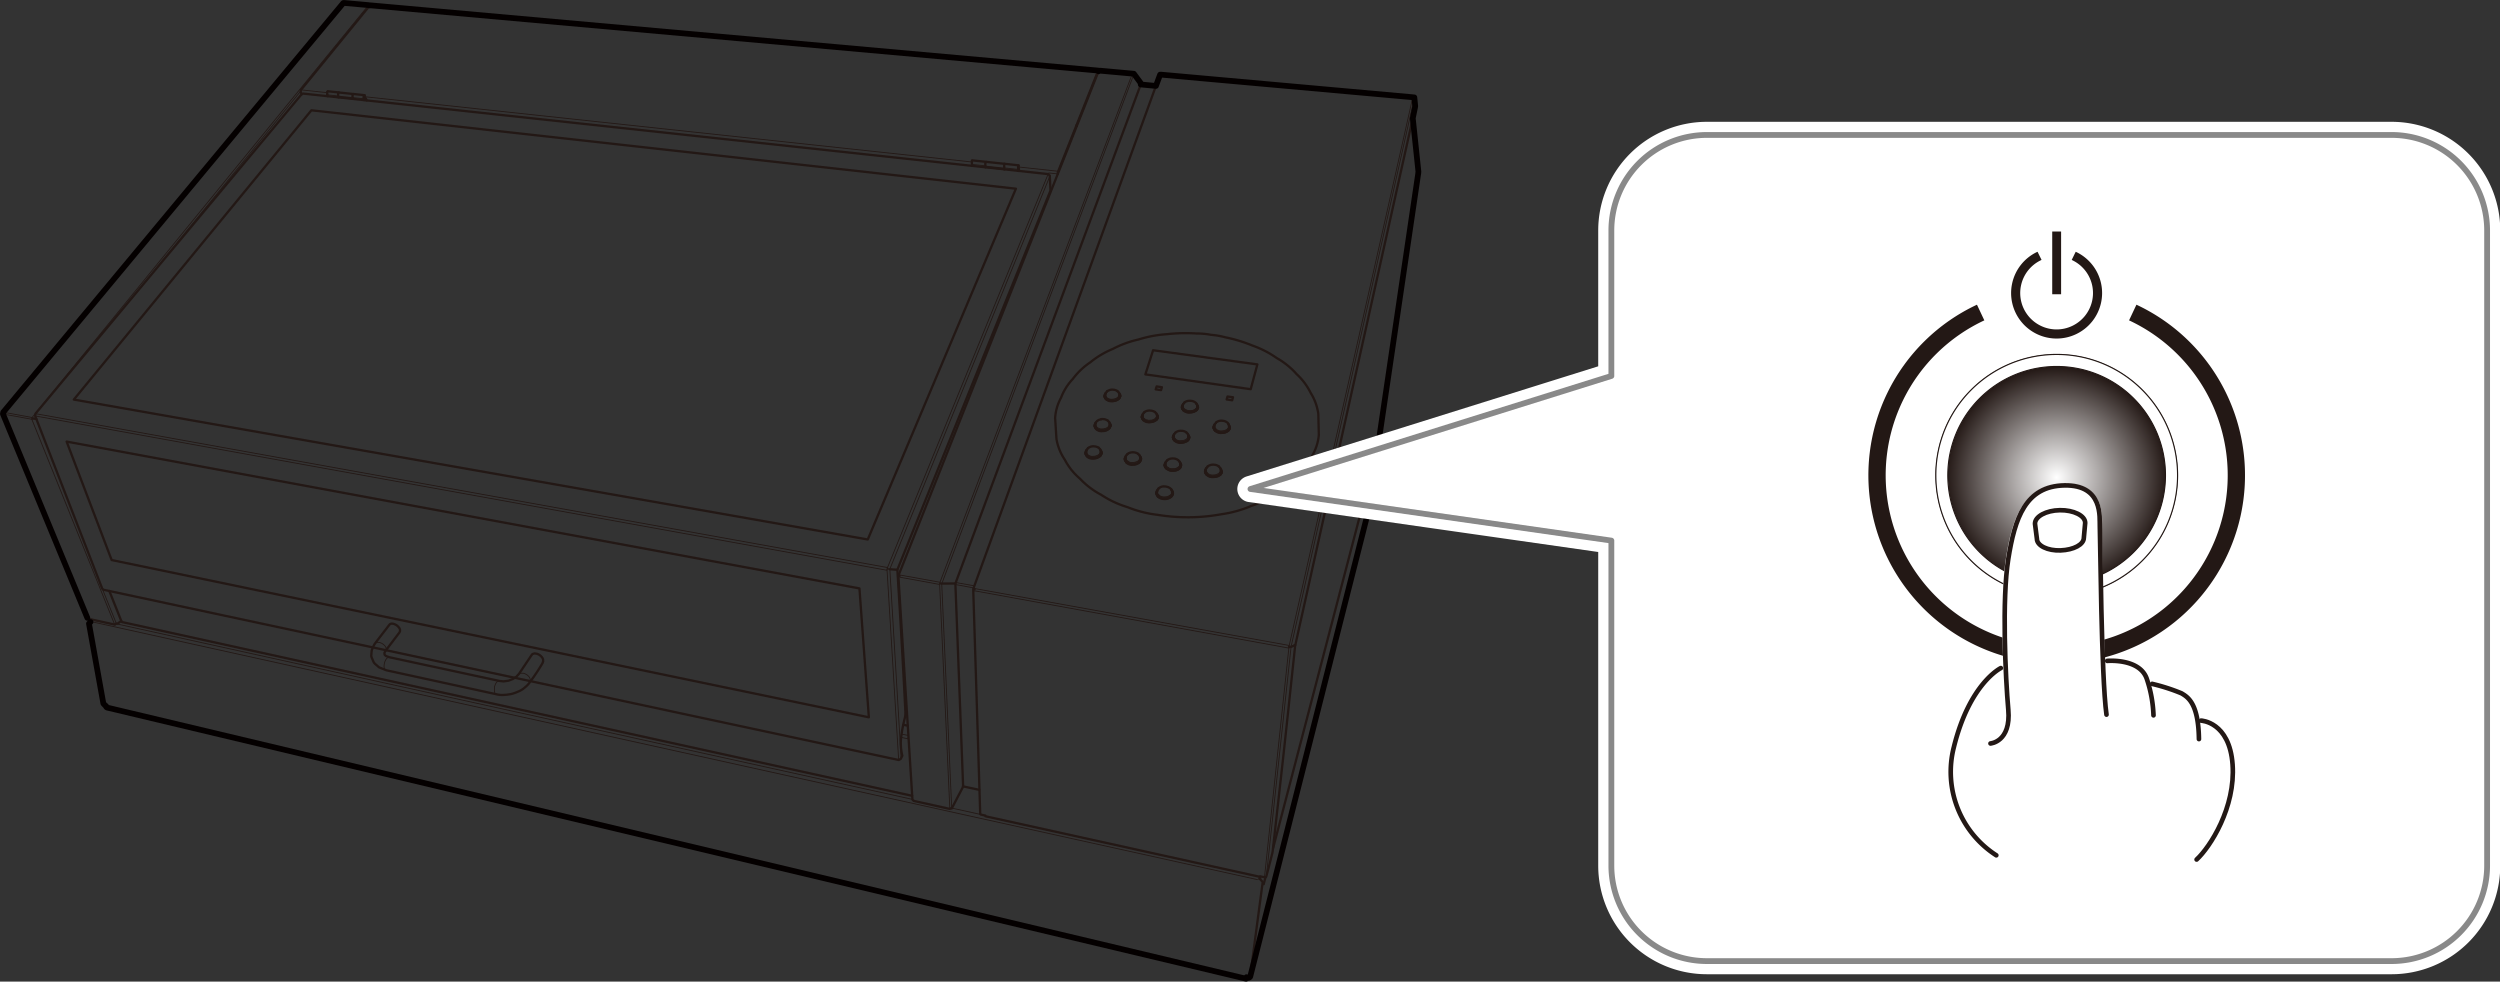 <svg id="レイヤー_1" data-name="レイヤー 1" xmlns="http://www.w3.org/2000/svg" xmlns:xlink="http://www.w3.org/1999/xlink" width="151.97mm" height="59.67mm" viewBox="0 0 430.8 169.14"><rect x="0" y="0" width="430.8" height="169.14" fill="#333333" stroke="none"/><defs><style>.cls-1,.cls-10,.cls-14,.cls-15,.cls-2,.cls-3,.cls-5,.cls-7,.cls-8,.cls-9{fill:none;}.cls-10,.cls-15,.cls-2,.cls-3,.cls-9{stroke:#231815;}.cls-14,.cls-15,.cls-2,.cls-3,.cls-5,.cls-7,.cls-8{stroke-linecap:round;stroke-linejoin:round;}.cls-2{stroke-width:0.15px;}.cls-3{stroke-width:0.4px;}.cls-4{clip-path:url(#clip-path);}.cls-5{stroke:#040000;stroke-width:0.99px;}.cls-6{fill:#fff;}.cls-14,.cls-7{stroke:#fff;}.cls-7{stroke-width:4.53px;}.cls-8{stroke:#898989;}.cls-9{stroke-width:0.08px;}.cls-10{stroke-width:0.2px;}.cls-11{clip-path:url(#clip-path-6);}.cls-12{fill:url(#名称未設定グラデーション);}.cls-13{fill:#231815;}.cls-14,.cls-15{stroke-width:0.8px;}</style><clipPath id="clip-path"><rect class="cls-1" width="430.8" height="169.14"/></clipPath><clipPath id="clip-path-6"><path class="cls-1" d="M335.66,81.89a18.75,18.75,0,1,0,18.75-18.74,18.74,18.74,0,0,0-18.75,18.74"/></clipPath><radialGradient id="名称未設定グラデーション" cx="0" cy="169.14" r="1" gradientTransform="matrix(19.09, 0, 0, -19.09, 354.41, 3311.14)" gradientUnits="userSpaceOnUse"><stop offset="0" stop-color="#fff"/><stop offset="0.37" stop-color="#b0acab"/><stop offset="1" stop-color="#231815"/></radialGradient></defs><title>LEF2-200_SwitchOFF</title><line class="cls-2" x1="182.34" y1="29.82" x2="182.27" y2="29.85"/><line class="cls-2" x1="182.46" y1="29.51" x2="182.36" y2="29.5"/><line class="cls-2" x1="182.41" y1="29.64" x2="182.31" y2="29.63"/><line class="cls-2" x1="182.48" y1="29.2" x2="182.58" y2="29.22"/><line class="cls-2" x1="185.56" y1="21.65" x2="185.55" y2="21.71"/><line class="cls-3" x1="185.56" y1="21.69" x2="185.56" y2="21.65"/><line class="cls-3" x1="185.56" y1="21.65" x2="185.56" y2="21.65"/><polyline class="cls-2" points="167.9 101.84 167.92 101.8 222.07 111.67 222.06 111.7 222.09 111.7 217.89 151.21"/><polyline class="cls-2" points="243.45 16.76 222.16 111.22 167.98 101.42 167.98 101.38"/><polyline class="cls-2" points="222.47 111.53 218.21 151.06 218.19 151.08"/><line class="cls-2" x1="222.47" y1="111.48" x2="243.68" y2="17.02"/><g class="cls-4"><path class="cls-3" d="M199.2,14.77l-31.48,86.68v.08l.22,0h-.23l0,.09,1.2,38.59v.06l.11.09.78.18,0,.11,46.9,10.35.41.08V151l.86.18.16-.05.07-.08c.52-1.94.52-1.94,1-3.87a2.5,2.5,0,0,0,.11-.53c2-17.74,2-17.74,3.88-35.49l-.07,0"/><path class="cls-3" d="M227.17,71.32a9,9,0,0,0-1.31-3.61,10.89,10.89,0,0,0-2.44-3.26A13.16,13.16,0,0,0,220,61.69a16.89,16.89,0,0,0-4.16-2.14,25.47,25.47,0,0,0-4.69-1.43,13.69,13.69,0,0,0-2.48-.43,13.43,13.43,0,0,0-2.52-.23,29.41,29.41,0,0,0-5.06.12,21.23,21.23,0,0,0-4.88.91,18.17,18.17,0,0,0-4.47,1.64,15.53,15.53,0,0,0-3.86,2.3,12.32,12.32,0,0,0-3,2.85,9.93,9.93,0,0,0-2.06,3.29,8.27,8.27,0,0,0-1,3.47l.23,3.6a9.06,9.06,0,0,0,1.43,3.56,10.87,10.87,0,0,0,2.61,3.27,13.93,13.93,0,0,0,3.67,2.79,17.14,17.14,0,0,0,4.54,2.13,20.05,20.05,0,0,0,5.17,1.32,32.3,32.3,0,0,0,11-.1,20.12,20.12,0,0,0,5.14-1.43,16.7,16.7,0,0,0,4.48-2.26A13.21,13.21,0,0,0,223.66,82a10.4,10.4,0,0,0,2.42-3.42,8.54,8.54,0,0,0,1.18-3.64Z"/><polyline class="cls-3" points="243.48 20.23 223.21 111.14 222.47 111.47 222.19 111.42 222.18 111.39 222.14 111.37 222.11 111.51 222.17 111.51 222.18 111.47 222.27 111.44"/><line class="cls-2" x1="0.58" y1="71.36" x2="5.48" y2="72.24"/><line class="cls-2" x1="0.63" y1="71.04" x2="5.53" y2="71.94"/><polyline class="cls-2" points="63.48 0.92 5.55 71.91 5.53 71.94 5.47 72.05 5.47 72.19 5.48 72.24 19.73 107.55 19.75 107.53"/><line class="cls-2" x1="20.1" y1="107.57" x2="17.63" y2="101.45"/><line class="cls-2" x1="51.8" y1="15.71" x2="24.08" y2="49.73"/><polyline class="cls-3" points="20.9 107 20.24 107.47 20.04 107.43 19.8 107.63 15.22 106.62"/><polyline class="cls-3" points="5.68 72.1 5.64 72.07 5.62 72.12 5.63 72.14 5.67 72.12 6.26 72.19 5.68 72.1"/><line class="cls-3" x1="217.76" y1="152.36" x2="218.06" y2="151.2"/><polyline class="cls-3" points="236.84 78.83 236.79 79.07 236.63 80.09 219.38 146.15"/><line class="cls-2" x1="56.36" y1="16.33" x2="58.15" y2="16.52"/><line class="cls-2" x1="60.75" y1="16.81" x2="62.55" y2="17"/><path class="cls-3" d="M56.45,15.77l-.06.08,0,.11,0,.13a.49.49,0,0,0,0,.12.23.23,0,0,0,0,.12"/><path class="cls-3" d="M60.83,17l-.08-.23c0-.06,0-.06,0-.12a.28.28,0,0,1,0-.13l0-.13a1,1,0,0,1,0-.1.24.24,0,0,1,.06-.08"/><path class="cls-3" d="M62.84,16.43a.25.25,0,0,1,0,.08l0,.11v.25l0,.12c0,.05,0,.05,0,.09"/><path class="cls-3" d="M62.66,17a.09.09,0,0,1,0,0,.07.07,0,0,1,0-.06.22.22,0,0,1,0-.08.2.2,0,0,1,0-.07l0-.07,0-.05"/><polyline class="cls-3" points="58.39 15.93 58.37 15.92 56.59 15.73 56.52 15.73 56.45 15.77"/><line class="cls-3" x1="56.36" y1="16.33" x2="56.45" y2="16.57"/><polyline class="cls-3" points="58.34 16.78 58.31 16.68 58.34 16.67"/><polyline class="cls-3" points="60.84 16.25 60.9 16.2 60.98 16.2 62.77 16.39 62.84 16.43"/><polyline class="cls-3" points="62.84 17.08 62.78 17.14 62.71 17.16 62.74 17.25"/><path class="cls-3" d="M58.34,16s0,0-.07.06a.21.21,0,0,0,0,.1.53.53,0,0,0,0,.12.28.28,0,0,0,0,.13.49.49,0,0,0,0,.12.31.31,0,0,0,0,.1s0,0,0,0"/><polyline class="cls-3" points="60.92 16.2 60.92 16.2 60.85 16.19 58.4 15.93 58.34 15.96"/><polyline class="cls-3" points="58.29 16.63 58.31 16.66 58.38 16.69 60.8 16.95"/><polyline class="cls-3" points="63.17 17.3 63.04 16.94 62.91 16.92"/><line class="cls-2" x1="15.49" y1="107.07" x2="216.7" y2="151.58"/><line class="cls-2" x1="157.22" y1="137.74" x2="20.17" y2="107.52"/><line class="cls-2" x1="168.89" y1="140.32" x2="164.03" y2="139.25"/><line class="cls-2" x1="56.35" y1="15.96" x2="51.88" y2="15.48"/><line class="cls-2" x1="167.5" y1="27.91" x2="62.93" y2="16.67"/><line class="cls-2" x1="182.22" y1="29.96" x2="180.73" y2="29.8"/><line class="cls-2" x1="182.28" y1="29.5" x2="175.54" y2="28.77"/><polyline class="cls-3" points="63.72 0.95 51.87 15.48 51.81 15.79 51.98 16.27"/><polyline class="cls-3" points="189.16 12.36 182.28 29.69 182.28 29.97"/><polyline class="cls-2" points="156.54 126.91 156.49 127.12 156.48 127.31 155.29 127.06"/><line class="cls-2" x1="155.39" y1="126.5" x2="156.53" y2="126.73"/><polyline class="cls-3" points="157.17 137.09 157.13 137.12 21.04 107.19 20.98 107.16 20.94 107.1 18.84 101.83"/><line class="cls-3" x1="156.42" y1="125.04" x2="155.69" y2="124.89"/><line class="cls-2" x1="167.78" y1="101.3" x2="164.61" y2="100.72"/><line class="cls-2" x1="167.9" y1="100.95" x2="164.68" y2="100.37"/><line class="cls-3" x1="168.75" y1="136.1" x2="165.94" y2="135.5"/><line class="cls-2" x1="167.46" y1="28.32" x2="169.73" y2="28.56"/><line class="cls-2" x1="173.03" y1="28.92" x2="175.32" y2="29.17"/><path class="cls-3" d="M167.48,28.59l0-.27V28.2a.57.57,0,0,1,0-.14l0-.15,0-.12a.15.15,0,0,1,0-.09.09.09,0,0,1,0-.05"/><path class="cls-3" d="M169.79,28.53s0,0,0-.05v-.16l0-.08v-.08a.07.07,0,0,0,0-.06l0,0"/><path class="cls-3" d="M173.05,29.19l0-.27V28.8a.71.71,0,0,1,0-.15.49.49,0,0,0,0-.14.53.53,0,0,1,0-.12.21.21,0,0,1,0-.1.13.13,0,0,1,0-.05"/><path class="cls-3" d="M175.52,28.52l0,.09a.4.4,0,0,1,0,.11.66.66,0,0,1,0,.14.57.57,0,0,1,0,.14l0,.14,0,.11,0,.07"/><path class="cls-3" d="M175.44,28.67l0,0,0,.06,0,.08a.31.31,0,0,0,0,.09.22.22,0,0,0,0,.08v.07a.13.13,0,0,0,0,.06"/><polyline class="cls-3" points="167.6 27.65 167.65 27.64 169.9 27.88 169.93 27.93 169.93 27.94"/><polyline class="cls-3" points="169.84 28.68 169.83 28.71 169.79 28.74 169.8 28.83"/><polyline class="cls-3" points="173.17 28.24 173.21 28.23 175.5 28.48 175.52 28.52"/><polyline class="cls-3" points="175.42 29.32 175.38 29.34 175.39 29.44"/><line class="cls-3" x1="172.99" y1="29.08" x2="169.89" y2="28.75"/><line class="cls-3" x1="169.98" y1="27.89" x2="173.09" y2="28.22"/><polyline class="cls-3" points="175.5 29.06 175.57 29.07 175.59 29.46"/><polyline class="cls-3" points="215.48 167.83 217.59 151.99 217.14 151.48 217.17 151.31 217.05 151.28 217.01 151.45 217.14 151.48"/><polyline class="cls-2" points="163.68 139.29 163.67 139.31 161.92 100.71 155.02 99.45"/><polyline class="cls-2" points="195.11 12.73 161.98 100.33 155.07 99.08"/><polyline class="cls-2" points="195.33 12.94 162.28 100.6 164 139.32"/><line class="cls-3" x1="155.02" y1="99.23" x2="154.84" y2="99.2"/><polyline class="cls-3" points="196.5 14.75 164.63 100.55 165.96 135.38 165.92 135.63 164 139.32 163.76 139.29 163.69 139.39 157.42 138 157.39 137.9 157.32 137.87 157.23 137.77 154.81 99.31 154.84 99.13 189.27 12.34 189.35 12.25"/><polyline class="cls-3" points="162.02 100.52 162.29 100.56 164.63 100.54"/><line class="cls-2" x1="182.34" y1="29.83" x2="182.27" y2="29.85"/><line class="cls-2" x1="182.36" y1="29.5" x2="182.46" y2="29.52"/><line class="cls-2" x1="182.48" y1="29.21" x2="182.58" y2="29.21"/><line class="cls-2" x1="185.56" y1="21.64" x2="185.55" y2="21.72"/><line class="cls-2" x1="185.55" y1="21.73" x2="185.44" y2="21.72"/><polyline class="cls-3" points="185.56 21.65 185.56 21.64 185.53 21.56 185.52 21.55"/><line class="cls-3" x1="185.56" y1="21.66" x2="185.56" y2="21.69"/></g><g class="cls-4"><path class="cls-3" d="M189.61,78.53a1,1,0,0,1-.31.24,1.18,1.18,0,0,1-.4.17,1.36,1.36,0,0,1-.45.06,1.2,1.2,0,0,1-.46,0,1.47,1.47,0,0,1-.4-.14.9.9,0,0,1-.31-.24"/><path class="cls-3" d="M191.15,73.8l-.08.06c-.11.1-.1.12-.22.19a1.23,1.23,0,0,1-.39.16,1.12,1.12,0,0,1-.44.06,1.2,1.2,0,0,1-.46,0,.92.92,0,0,1-.39-.14.9.9,0,0,1-.32-.23"/><path class="cls-3" d="M190.56,68.75a.84.84,0,0,0,.31.22,1,1,0,0,0,.39.14,1.15,1.15,0,0,0,.45,0,1.35,1.35,0,0,0,.44-.07,1.19,1.19,0,0,0,.39-.16.92.92,0,0,0,.29-.23"/><path class="cls-3" d="M196.42,79.58a1,1,0,0,1-.3.25,1.32,1.32,0,0,1-.41.17,1.14,1.14,0,0,1-.45.06,1.2,1.2,0,0,1-.46,0,1.07,1.07,0,0,1-.41-.15.9.9,0,0,1-.32-.23"/><path class="cls-3" d="M197,72.38a1,1,0,0,0,.32.21.84.84,0,0,0,.41.14,1,1,0,0,0,.45,0,1.31,1.31,0,0,0,.44-.07,1,1,0,0,0,.39-.16.89.89,0,0,0,.3-.24"/><path class="cls-3" d="M201.91,85.49a.83.83,0,0,1-.3.26,1.62,1.62,0,0,1-.41.17,1.49,1.49,0,0,1-.47.07,2,2,0,0,1-.89-.2,1.15,1.15,0,0,1-.33-.25"/><path class="cls-3" d="M201,80.71a.94.94,0,0,0,.33.23,1.08,1.08,0,0,0,.42.16,1.75,1.75,0,0,0,.46,0,1.19,1.19,0,0,0,.46-.06,1.12,1.12,0,0,0,.4-.18.81.81,0,0,0,.3-.25"/><path class="cls-3" d="M202.38,75.9a1.12,1.12,0,0,0,.33.24,1.32,1.32,0,0,0,.41.14,1.18,1.18,0,0,0,.46,0,1.37,1.37,0,0,0,.45-.07,1.27,1.27,0,0,0,.4-.17s0,0,.07,0l.22-.19"/><path class="cls-3" d="M203.92,70.7a1,1,0,0,0,.32.22,1.3,1.3,0,0,0,.42.14,1.15,1.15,0,0,0,.45,0,1.41,1.41,0,0,0,.45-.07,1,1,0,0,0,.39-.16.83.83,0,0,0,.29-.24"/><path class="cls-3" d="M207.92,81.79a1.2,1.2,0,0,0,.34.25,1.28,1.28,0,0,0,.43.14,1.48,1.48,0,0,0,.47,0,1.23,1.23,0,0,0,.46-.07A1,1,0,0,0,210,82a.89.89,0,0,0,.3-.25"/><path class="cls-3" d="M209.38,74.2a1.27,1.27,0,0,0,.33.24,1.55,1.55,0,0,0,.43.14,1.13,1.13,0,0,0,.45,0,1.39,1.39,0,0,0,.46-.07,1,1,0,0,0,.39-.16.91.91,0,0,0,.3-.25"/><polyline class="cls-3" points="189.81 77.9 189.78 78.22 189.61 78.53"/><polyline class="cls-3" points="187.28 78.58 187.09 78.29 187.05 77.96"/><line class="cls-3" x1="187.06" y1="78.1" x2="187.17" y2="77.81"/><polyline class="cls-3" points="191.36 73.18 191.33 73.5 191.15 73.81"/><polyline class="cls-3" points="188.85 73.86 188.67 73.58 188.62 73.26"/><polyline class="cls-3" points="188.64 73.39 188.74 73.12 188.74 73.11"/><polyline class="cls-3" points="189.8 78.02 189.69 77.75 189.68 77.73"/><polyline class="cls-3" points="190.33 68.17 190.38 68.48 190.56 68.75"/><polyline class="cls-3" points="192.83 68.69 193 68.39 193.03 68.09"/><polyline class="cls-3" points="190.45 68.03 190.44 68.04 190.35 68.3"/><polyline class="cls-3" points="191.34 73.32 191.24 73.05 191.23 73.04"/><line class="cls-3" x1="193.02" y1="68.23" x2="192.91" y2="67.96"/><polyline class="cls-3" points="196.62 78.94 196.59 79.27 196.42 79.58"/><polyline class="cls-3" points="194.07 79.64 193.98 79.5 193.87 79.34 193.82 79.01"/><polyline class="cls-3" points="193.84 79.13 193.93 78.86 193.95 78.84"/><line class="cls-3" x1="196.49" y1="78.8" x2="196.6" y2="79.08"/><polyline class="cls-3" points="196.75 71.77 196.81 72.09 197 72.38"/><polyline class="cls-3" points="199.31 72.31 199.48 72.01 199.5 71.69"/><polyline class="cls-3" points="196.78 71.88 196.86 71.64 196.88 71.61"/><polygon class="cls-3" points="197.37 64.51 215.52 67.06 216.67 62.79 198.7 60.35 197.37 64.51"/><polyline class="cls-3" points="202.1 84.83 202.08 85.17 201.91 85.49"/><polyline class="cls-3" points="199.51 85.54 199.31 85.23 199.25 84.89"/><polyline class="cls-3" points="199.4 84.67 199.35 84.73 199.27 85.01"/><line class="cls-3" x1="199.49" y1="71.84" x2="199.38" y2="71.58"/><polygon class="cls-3" points="200.22 66.72 200.07 67.22 199.15 67.09 199.31 66.58 200.22 66.72"/><polyline class="cls-3" points="200.69 80.08 200.74 80.41 200.95 80.71"/><polyline class="cls-3" points="203.32 80.65 203.49 80.34 203.51 80"/><polyline class="cls-3" points="200.7 80.18 200.78 79.93 200.82 79.88"/><line class="cls-3" x1="201.97" y1="84.67" x2="202.09" y2="84.98"/><polyline class="cls-3" points="202.12 75.28 202.18 75.61 202.38 75.9"/><polyline class="cls-3" points="204.72 75.84 204.89 75.53 204.91 75.21"/><polyline class="cls-3" points="202.13 75.39 202.21 75.15 202.25 75.1"/><line class="cls-3" x1="203.5" y1="80.17" x2="203.39" y2="79.9"/><polyline class="cls-3" points="203.67 70.1 203.72 70.41 203.82 70.55 203.92 70.7"/><polyline class="cls-3" points="206.24 70.63 206.4 70.34 206.41 70.02"/><polyline class="cls-3" points="203.69 70.2 203.75 69.96 203.79 69.92"/><line class="cls-3" x1="204.9" y1="75.37" x2="204.79" y2="75.12"/><line class="cls-3" x1="206.41" y1="70.18" x2="206.3" y2="69.94"/><polyline class="cls-3" points="207.65 81.16 207.71 81.49 207.93 81.8"/><polyline class="cls-3" points="210.32 81.73 210.48 81.42 210.49 81.26 210.38 81"/><polyline class="cls-3" points="207.67 81.25 207.73 81 207.79 80.94"/><polyline class="cls-3" points="209.11 73.59 209.18 73.91 209.38 74.2"/><polyline class="cls-3" points="211.74 74.14 211.9 73.84 211.9 73.69 211.79 73.45"/><polyline class="cls-3" points="209.13 73.68 209.19 73.45 209.25 73.39"/><polygon class="cls-3" points="212.47 68.45 212.33 68.97 211.38 68.83 211.52 68.32 212.47 68.45"/><path class="cls-3" d="M189.81,78a.76.76,0,0,1,0,.16.59.59,0,0,1-.07.16,1.35,1.35,0,0,1-.25.28"/><path class="cls-3" d="M189.46,78.59a1,1,0,0,1-.35.21,1.32,1.32,0,0,1-.43.12,1.48,1.48,0,0,1-.47,0,1.12,1.12,0,0,1-.43-.1.9.9,0,0,1-.36-.19"/><path class="cls-3" d="M189,73.92a1,1,0,0,0,.37.19,1.27,1.27,0,0,0,.42.09,1.42,1.42,0,0,0,.46,0,1.19,1.19,0,0,0,.42-.11.91.91,0,0,0,.35-.22"/><path class="cls-3" d="M191,73.86a.93.93,0,0,0,.25-.27.52.52,0,0,0,.07-.15.9.9,0,0,0,0-.16"/><path class="cls-3" d="M190.7,68.81a1,1,0,0,0,.36.18,1.58,1.58,0,0,0,.42.09,1.13,1.13,0,0,0,.45,0,1.19,1.19,0,0,0,.42-.11,1.22,1.22,0,0,0,.35-.2"/><path class="cls-3" d="M192.7,68.75a1.18,1.18,0,0,0,.23-.27.23.23,0,0,0,.07-.14.9.9,0,0,0,0-.16"/><path class="cls-3" d="M194.21,79.7a1.11,1.11,0,0,0,.37.2A1.38,1.38,0,0,0,195,80a1.48,1.48,0,0,0,.47,0,1.06,1.06,0,0,0,.43-.12,1.1,1.1,0,0,0,.36-.21"/><path class="cls-3" d="M196.28,79.65a1.55,1.55,0,0,0,.24-.28.77.77,0,0,0,.07-.16.9.9,0,0,0,0-.16"/><path class="cls-3" d="M199.51,71.79a.8.8,0,0,1,0,.15.29.29,0,0,1-.07.16,1.49,1.49,0,0,1-.23.27"/><path class="cls-3" d="M199.18,72.37a1,1,0,0,1-.35.2,1.06,1.06,0,0,1-.43.12,1.14,1.14,0,0,1-.45,0,1.93,1.93,0,0,1-.43-.09,1.18,1.18,0,0,1-.37-.19"/><path class="cls-3" d="M202.11,84.94a.34.34,0,0,1,0,.17.44.44,0,0,1-.06.16,1.68,1.68,0,0,1-.24.29"/><path class="cls-3" d="M201.77,85.56a1,1,0,0,1-.36.22,1.32,1.32,0,0,1-.44.13,1.24,1.24,0,0,1-.47,0,1.4,1.4,0,0,1-.45-.1,1.11,1.11,0,0,1-.39-.2"/><path class="cls-3" d="M200.83,80.5a.78.78,0,0,0,.27.27,1,1,0,0,0,.38.2,1.4,1.4,0,0,0,.45.1,1.78,1.78,0,0,0,.46,0,1.29,1.29,0,0,0,.44-.11,1.2,1.2,0,0,0,.36-.22"/><path class="cls-3" d="M203.19,80.72a1.34,1.34,0,0,0,.23-.29.26.26,0,0,0,.07-.15,1,1,0,0,0,0-.17"/><path class="cls-3" d="M204.92,75.31a.9.9,0,0,1,0,.16.33.33,0,0,1-.07.16,1.56,1.56,0,0,1-.23.28"/><path class="cls-3" d="M204.59,75.91a.94.94,0,0,1-.35.2,1.11,1.11,0,0,1-.43.12,1.23,1.23,0,0,1-.47,0,1.75,1.75,0,0,1-.44-.1,1,1,0,0,1-.37-.19.84.84,0,0,1-.27-.26"/><path class="cls-3" d="M206.43,70.11a.78.78,0,0,1,0,.16.56.56,0,0,1-.07.16,1.94,1.94,0,0,1-.23.27"/><path class="cls-3" d="M206.11,70.7a1.1,1.1,0,0,1-.35.2,2.11,2.11,0,0,1-.88.13,1.38,1.38,0,0,1-.44-.09,1.22,1.22,0,0,1-.36-.18.84.84,0,0,1-.27-.26"/><path class="cls-3" d="M210.51,81.19a.3.3,0,0,1,0,.16.42.42,0,0,1,0,.17,2.31,2.31,0,0,1-.24.29"/><path class="cls-3" d="M210.19,81.81a1,1,0,0,1-.36.21,1.32,1.32,0,0,1-.44.13,1.24,1.24,0,0,1-.47,0,1.34,1.34,0,0,1-.45-.09,1,1,0,0,1-.39-.21.8.8,0,0,1-.28-.27"/><path class="cls-3" d="M209.27,74a.84.84,0,0,0,.27.26,1.19,1.19,0,0,0,.25.13c.07,0,.07,0,.13.06a2.42,2.42,0,0,0,.45.1,1.19,1.19,0,0,0,.46,0,1.11,1.11,0,0,0,.43-.12.83.83,0,0,0,.34-.2"/><path class="cls-3" d="M211.6,74.21a1.27,1.27,0,0,0,.24-.28.47.47,0,0,0,.06-.15.5.5,0,0,0,0-.17"/><polyline class="cls-3" points="189.58 77.43 189.77 77.73 189.81 78.06 189.81 77.99"/><polyline class="cls-3" points="187.42 78.64 187.17 78.38 187.05 78.06 187.05 78.13 187.09 77.8 187.25 77.53"/><polyline class="cls-3" points="188.82 72.84 188.66 73.1 188.63 73.42 188.63 73.36 188.74 73.67 188.99 73.92"/><polyline class="cls-3" points="191.36 73.28 191.36 73.34 191.31 73.03 191.13 72.75"/><polyline class="cls-3" points="190.52 67.77 190.36 68.01 190.33 68.33 190.33 68.26 190.45 68.56 190.7 68.81"/><polyline class="cls-3" points="193.03 68.17 193.04 68.24 192.99 67.94 192.81 67.68"/><polyline class="cls-3" points="194.03 78.54 193.86 78.85 193.83 79.18 193.83 79.11 193.96 79.43 194.21 79.7"/><polyline class="cls-3" points="196.62 79.05 196.62 79.11 196.57 78.78 196.39 78.5"/><polyline class="cls-3" points="199.29 71.3 199.45 71.54 199.51 71.86 199.51 71.79"/><polyline class="cls-3" points="197.15 72.43 196.89 72.17 196.76 71.86 196.76 71.93 196.79 71.61 196.96 71.31"/><polyline class="cls-3" points="201.84 84.35 202.05 84.66 202.11 85 202.11 84.94"/><polyline class="cls-3" points="199.66 85.61 199.39 85.33 199.26 85 199.26 85.06 199.28 84.73 199.45 84.41 199.51 84.36"/><polyline class="cls-3" points="200.91 79.59 200.89 79.6 200.72 79.91 200.7 80.24 200.7 80.17 200.83 80.5"/><polyline class="cls-3" points="203.52 80.11 203.52 80.17 203.46 79.84 203.28 79.59"/><polyline class="cls-3" points="204.69 74.82 204.85 75.05 204.91 75.37 204.92 75.31"/><polyline class="cls-3" points="202.26 75.7 202.13 75.38 202.13 75.45 202.15 75.13 202.32 74.82 202.33 74.81"/><polyline class="cls-3" points="206.22 69.66 206.37 69.87 206.43 70.18 206.43 70.11"/><polyline class="cls-3" points="203.81 70.5 203.68 70.19 203.67 70.26 203.7 69.94 203.86 69.65 203.88 69.63"/><polyline class="cls-3" points="210.28 80.69 210.45 80.92 210.51 81.25 210.51 81.19"/><polyline class="cls-3" points="207.8 81.58 207.66 81.26 207.66 81.33 207.68 80.99 207.84 80.67 207.89 80.64"/><polyline class="cls-3" points="209.33 73.11 209.3 73.13 209.14 73.43 209.13 73.75 209.13 73.69 209.27 74"/><polyline class="cls-3" points="211.92 73.61 211.92 73.68 211.85 73.36 211.72 73.16"/><path class="cls-2" d="M204.35,70.59a1.11,1.11,0,0,0,.36.13,1.58,1.58,0,0,0,.79,0,.75.75,0,0,0,.34-.15.79.79,0,0,0,.27-.21"/><path class="cls-2" d="M206.14,69.53a.61.61,0,0,0-.23-.22.84.84,0,0,0-.33-.16.87.87,0,0,0-.38-.08,1.13,1.13,0,0,0-.41,0,1.27,1.27,0,0,0-.37.1.68.68,0,0,0-.23.14"/><path class="cls-2" d="M204,70.46a.79.79,0,0,0,.3.2,1,1,0,0,0,.37.13,1.12,1.12,0,0,0,.41,0,1.08,1.08,0,0,0,.4-.06.88.88,0,0,0,.36-.14.82.82,0,0,0,.27-.22"/><line class="cls-2" x1="203.78" y1="70.19" x2="203.71" y2="70.33"/><polyline class="cls-2" points="203.84 69.88 203.88 70.15 204.06 70.4 204.27 70.55 204.35 70.59"/><polyline class="cls-2" points="206.11 70.34 206.25 70.08 206.26 69.8 206.14 69.53"/><polyline class="cls-2" points="204.19 69.32 204.12 69.36 203.92 69.6 203.84 69.88"/><polyline class="cls-2" points="203.79 69.91 203.85 70.2 204.03 70.46"/><polyline class="cls-2" points="206.14 70.4 206.28 70.13 206.3 69.84"/><polyline class="cls-2" points="206.38 70.39 206.36 70.28 206.31 70.22"/><path class="cls-3" d="M206.17,69.55a.64.64,0,0,0-.25-.24.94.94,0,0,0-.33-.17,1.07,1.07,0,0,0-.39-.07,1.13,1.13,0,0,0-.41,0,1.26,1.26,0,0,0-.38.1,1,1,0,0,0-.3.18"/><polyline class="cls-3" points="206.31 70.49 206.3 69.84 206.3 69.82 206.17 69.55"/><polyline class="cls-3" points="204.11 69.36 204.09 69.37 203.89 69.62 203.82 69.77 203.79 69.91 203.78 70.49"/><polyline class="cls-3" points="203.79 70.14 203.71 70.24 203.69 70.28"/><polyline class="cls-3" points="206.4 70.34 206.4 70.32 206.31 70.18"/><path class="cls-2" d="M209.53,73.9a.72.72,0,0,0,.29.2,1,1,0,0,0,.37.13,1.36,1.36,0,0,0,.4,0,1.4,1.4,0,0,0,.41-.06.87.87,0,0,0,.34-.15.67.67,0,0,0,.26-.21"/><path class="cls-2" d="M211.63,73a.79.79,0,0,0-.25-.23.94.94,0,0,0-.33-.17,1.69,1.69,0,0,0-.39-.08"/><path class="cls-2" d="M210.63,72.54a1.14,1.14,0,0,0-.37,0,1.07,1.07,0,0,0-.39.1,1,1,0,0,0-.3.19"/><path class="cls-2" d="M209.49,74a1,1,0,0,0,.3.2,1.06,1.06,0,0,0,.39.13,1,1,0,0,0,.41,0,1.47,1.47,0,0,0,.42-.06,1.14,1.14,0,0,0,.36-.15.78.78,0,0,0,.26-.22"/><polyline class="cls-2" points="211.6 73.85 211.74 73.58 211.75 73.29 211.63 73.02"/><line class="cls-2" x1="210.66" y1="72.54" x2="210.63" y2="72.54"/><polyline class="cls-2" points="209.57 72.84 209.36 73.09 209.29 73.36 209.34 73.64 209.53 73.9"/><polyline class="cls-2" points="209.25 73.41 209.3 73.7 209.49 73.97"/><polyline class="cls-2" points="211.63 73.91 211.78 73.63 211.79 73.33"/><line class="cls-2" x1="209.24" y1="73.65" x2="209.16" y2="73.8"/><polyline class="cls-2" points="211.86 73.91 211.83 73.78 211.79 73.72"/><path class="cls-3" d="M211.66,73a.88.88,0,0,0-.26-.25,1.09,1.09,0,0,0-.34-.17,1.35,1.35,0,0,0-.4-.08,1.13,1.13,0,0,0-.41,0,1.19,1.19,0,0,0-.38.11.94.94,0,0,0-.32.19"/><polyline class="cls-3" points="211.8 74.02 211.79 73.33 211.79 73.32 211.66 73.04"/><polyline class="cls-3" points="209.55 72.84 209.55 72.85 209.33 73.1 209.27 73.26 209.25 73.41 209.22 73.98"/><line class="cls-3" x1="209.22" y1="73.82" x2="209.23" y2="73.8"/><polyline class="cls-3" points="209.24 73.6 209.14 73.72 209.14 73.74"/><polyline class="cls-3" points="211.88 73.86 211.88 73.81 211.79 73.68"/><path class="cls-2" d="M208.06,81.49a.86.86,0,0,0,.3.21,1.07,1.07,0,0,0,.38.13,1.18,1.18,0,0,0,.42,0,1.39,1.39,0,0,0,.4-.06,1,1,0,0,0,.36-.16.78.78,0,0,0,.26-.22"/><path class="cls-2" d="M210.21,80.59a.64.64,0,0,0-.24-.25.91.91,0,0,0-.34-.17,1.16,1.16,0,0,0-.41-.09,1.13,1.13,0,0,0-.41,0,1.09,1.09,0,0,0-.39.11.8.8,0,0,0-.3.19"/><path class="cls-2" d="M210.21,81.5a.75.75,0,0,1-.27.23,1,1,0,0,1-.37.16,1.4,1.4,0,0,1-.41.06,1.24,1.24,0,0,1-.43,0,.86.86,0,0,1-.39-.13,1,1,0,0,1-.31-.22"/><line class="cls-2" x1="207.77" y1="81.2" x2="207.69" y2="81.36"/><polyline class="cls-2" points="207.87 81.15 207.88 81.22 208.06 81.49"/><polyline class="cls-2" points="210.18 81.44 210.33 81.16 210.34 80.86 210.21 80.58"/><polyline class="cls-2" points="208.12 80.39 207.9 80.64 207.82 80.93 207.87 81.15"/><polyline class="cls-2" points="210.37 80.91 210.37 81.22 210.21 81.5"/><polyline class="cls-2" points="208.03 81.55 207.84 81.27 207.78 80.97"/><line class="cls-2" x1="210.39" y1="81.6" x2="210.39" y2="81.6"/><polyline class="cls-2" points="210.45 81.48 210.43 81.34 210.38 81.27"/><path class="cls-3" d="M210,80.34a1,1,0,0,0-.35-.17.93.93,0,0,0-.4-.09,1.18,1.18,0,0,0-.42,0,1,1,0,0,0-.39.11.84.84,0,0,0-.33.19"/><line class="cls-3" x1="207.76" y1="81.37" x2="207.77" y2="81.35"/><polyline class="cls-3" points="210.39 81.6 210.37 80.91 210.37 80.89 210.24 80.6 209.99 80.35 209.98 80.34"/><polyline class="cls-3" points="208.09 80.39 208.09 80.39 207.88 80.66 207.81 80.82 207.79 80.97 207.76 81.56"/><polyline class="cls-3" points="207.78 81.15 207.68 81.27 207.68 81.3"/><polyline class="cls-3" points="210.48 81.44 210.47 81.38 210.38 81.24"/><path class="cls-2" d="M201.06,80.47a.81.81,0,0,0,.3.21.88.88,0,0,0,.38.14,1.46,1.46,0,0,0,.42,0,1.13,1.13,0,0,0,.41-.06,1,1,0,0,0,.37-.16.73.73,0,0,0,.27-.22"/><path class="cls-2" d="M201.38,80.61a1,1,0,0,0,.37.14,1.12,1.12,0,0,0,.41,0,1.1,1.1,0,0,0,.4,0"/><path class="cls-2" d="M203.23,79.51a.69.69,0,0,0-.24-.24.87.87,0,0,0-.33-.17,1.11,1.11,0,0,0-.4-.09,1.13,1.13,0,0,0-.41,0,1,1,0,0,0-.38.11.85.85,0,0,0-.32.18"/><line class="cls-2" x1="200.81" y1="80.16" x2="200.73" y2="80.31"/><polyline class="cls-2" points="200.81 79.89 200.87 80.2 201.06 80.47"/><polyline class="cls-2" points="203.21 80.42 203.37 80.13 203.39 79.83"/><polyline class="cls-2" points="201 79.5 200.95 79.57 200.86 79.85 200.91 80.14 201.09 80.41 201.31 80.56 201.38 80.61"/><polyline class="cls-2" points="202.56 80.73 202.61 80.71 202.91 80.58 203.18 80.36 203.33 80.08 203.34 79.79 203.23 79.51"/><line class="cls-2" x1="201.15" y1="79.31" x2="201" y2="79.5"/><polyline class="cls-2" points="203.4 80.18 203.45 80.25 203.47 80.38"/><path class="cls-3" d="M203,79.27a1,1,0,0,0-.34-.18,1,1,0,0,0-.39-.08,1.18,1.18,0,0,0-.42,0,1,1,0,0,0-.39.11.7.7,0,0,0-.32.19"/><polyline class="cls-3" points="203.4 80.5 203.39 79.83 203.38 79.81 203.26 79.52 203.01 79.27 203 79.27"/><polyline class="cls-3" points="201.14 79.32 201.13 79.32 200.91 79.58 200.84 79.74 200.81 79.89 200.8 80.49"/><polyline class="cls-3" points="200.81 80.1 200.74 80.2 200.72 80.27"/><line class="cls-3" x1="203.39" y1="79.9" x2="203.39" y2="79.9"/><line class="cls-3" x1="203.39" y1="80.13" x2="203.49" y2="80.3"/><path class="cls-2" d="M189,73.57a1,1,0,0,0,.28.2.85.85,0,0,0,.36.12,1.2,1.2,0,0,0,.38,0,1.29,1.29,0,0,0,.4-.06,1,1,0,0,0,.34-.14,1,1,0,0,0,.27-.22"/><path class="cls-2" d="M190.86,72.47a.92.92,0,0,0-.31-.16.88.88,0,0,0-.39-.08,1,1,0,0,0-.39,0,1.26,1.26,0,0,0-.38.1.83.83,0,0,0-.3.18"/><path class="cls-2" d="M191,73.57a.82.82,0,0,1-.27.22,1,1,0,0,1-.36.15,1.08,1.08,0,0,1-.4.06,1.39,1.39,0,0,1-.41,0,1.26,1.26,0,0,1-.37-.13.66.66,0,0,1-.27-.2"/><polyline class="cls-2" points="188.74 73.4 188.68 73.52 188.67 73.58"/><polyline class="cls-2" points="188.81 73.25 188.81 73.31 188.98 73.57"/><polyline class="cls-2" points="191.01 73.51 191.16 73.25 191.19 72.97 191.09 72.7 190.86 72.47"/><polyline class="cls-2" points="189.09 72.52 188.87 72.77 188.78 73.04 188.81 73.25"/><polyline class="cls-2" points="191.23 73 191.21 73.3 191.04 73.57"/><polyline class="cls-2" points="188.96 73.63 188.78 73.36 188.74 73.08"/><polyline class="cls-2" points="191.33 73.5 191.32 73.44 191.25 73.33"/><line class="cls-2" x1="191.24" y1="73.05" x2="191.23" y2="73.07"/><path class="cls-3" d="M190.88,72.47a1,1,0,0,0-.33-.16,1,1,0,0,0-.39-.09,1.23,1.23,0,0,0-.38,0"/><polyline class="cls-3" points="188.77 72.93 188.74 73.08 188.74 73.69"/><polyline class="cls-3" points="188.66 73.53 188.7 73.39 188.74 73.34"/><polyline class="cls-3" points="191.26 73.62 191.23 73.01 191.23 72.99 191.12 72.71 190.88 72.48 190.88 72.47"/><polyline class="cls-3" points="189.78 72.24 189.76 72.24 189.38 72.34 189.07 72.52 189.06 72.53 188.84 72.78 188.77 72.93"/><line class="cls-3" x1="191.27" y1="73.14" x2="191.24" y2="73.24"/><line class="cls-3" x1="191.34" y1="73.43" x2="191.24" y2="73.28"/><path class="cls-2" d="M187.41,78.28a.74.74,0,0,0,.28.21.82.82,0,0,0,.35.13,1.33,1.33,0,0,0,.4,0,1.39,1.39,0,0,0,.4-.06,1.09,1.09,0,0,0,.35-.15,1,1,0,0,0,.27-.22"/><path class="cls-2" d="M189.31,77.16A1,1,0,0,0,189,77a1.23,1.23,0,0,0-.38-.08,1.33,1.33,0,0,0-.4,0,1.51,1.51,0,0,0-.38.1,1.29,1.29,0,0,0-.32.19"/><path class="cls-2" d="M187.38,78.34a.93.93,0,0,0,.29.22,1.11,1.11,0,0,0,.36.13,1.12,1.12,0,0,0,.41,0,1,1,0,0,0,.41-.06.92.92,0,0,0,.37-.14.85.85,0,0,0,.27-.23"/><polyline class="cls-2" points="187.17 78.1 187.1 78.21 187.09 78.29"/><polyline class="cls-2" points="187.22 77.88 187.24 78.03 187.41 78.28"/><polyline class="cls-2" points="189.46 78.23 189.62 77.96 189.64 77.67 189.53 77.4 189.31 77.16"/><polyline class="cls-2" points="187.51 77.21 187.3 77.46 187.2 77.74 187.22 77.88"/><polyline class="cls-2" points="187.17 77.78 187.2 78.08 187.38 78.34"/><polyline class="cls-2" points="189.49 78.29 189.65 78.01 189.68 77.71"/><polyline class="cls-2" points="189.78 78.19 189.78 78.14 189.7 78.02"/><line class="cls-2" x1="189.69" y1="77.78" x2="189.69" y2="77.75"/><path class="cls-3" d="M189.33,77.16A1,1,0,0,0,189,77a1.29,1.29,0,0,0-.39-.08,1.13,1.13,0,0,0-.41,0,1.18,1.18,0,0,0-.38.1,1.29,1.29,0,0,0-.32.19"/><polyline class="cls-3" points="187.2 77.63 187.17 77.78 187.17 78.41"/><polyline class="cls-3" points="187.09 78.24 187.12 78.08 187.17 78.03"/><polyline class="cls-3" points="189.72 78.33 189.68 77.71 189.67 77.7 189.57 77.41 189.34 77.17 189.33 77.16"/><polyline class="cls-3" points="187.5 77.21 187.49 77.22 187.27 77.48 187.2 77.63"/><line class="cls-3" x1="189.7" y1="77.95" x2="189.73" y2="77.84"/><line class="cls-3" x1="189.79" y1="78.13" x2="189.7" y2="77.96"/><path class="cls-2" d="M194.48,79.54a1,1,0,0,0,.37.14,1.07,1.07,0,0,0,.4,0,1.34,1.34,0,0,0,.4-.06.93.93,0,0,0,.36-.14.7.7,0,0,0,.26-.22"/><path class="cls-2" d="M196.1,78.21a1,1,0,0,0-.32-.17,1.06,1.06,0,0,0-.39-.09,1.08,1.08,0,0,0-.31,0"/><path class="cls-2" d="M194.17,79.4a.86.86,0,0,0,.29.21,1,1,0,0,0,.37.14,1.5,1.5,0,0,0,.42,0,1.47,1.47,0,0,0,.42-.06,1,1,0,0,0,.36-.16.85.85,0,0,0,.28-.22"/><line class="cls-2" x1="194.41" y1="79.49" x2="194.48" y2="79.54"/><polyline class="cls-2" points="196.27 79.29 196.42 79.02 196.45 78.72 196.34 78.44 196.1 78.21"/><polyline class="cls-2" points="195.08 77.96 194.98 77.96 194.6 78.07 194.29 78.25 194.07 78.5 193.98 78.79 194.03 79.07 194.2 79.34 194.41 79.48"/><polyline class="cls-2" points="193.95 78.83 193.99 79.13 194.17 79.4"/><polyline class="cls-2" points="196.31 79.35 196.47 79.07 196.49 78.77"/><polyline class="cls-2" points="193.87 79.28 193.87 79.26 193.94 79.13"/><polyline class="cls-2" points="196.59 79.29 196.57 79.19 196.5 79.1"/><path class="cls-3" d="M196.12,78.21a1.19,1.19,0,0,0-.33-.18,1.42,1.42,0,0,0-.4-.08,1.13,1.13,0,0,0-.41,0,1.32,1.32,0,0,0-.39.1,1.08,1.08,0,0,0-.31.19"/><polyline class="cls-3" points="196.51 79.41 196.49 78.77 196.48 78.75 196.37 78.46 196.13 78.22 196.12 78.21"/><polyline class="cls-3" points="194.28 78.25 194.26 78.26 194.04 78.52 193.98 78.68 193.95 78.83 193.94 79.44"/><polyline class="cls-3" points="193.86 79.24 193.89 79.13 193.95 79.06"/><line class="cls-3" x1="196.51" y1="78.86" x2="196.5" y2="78.93"/><line class="cls-3" x1="196.59" y1="79.21" x2="196.5" y2="79.04"/><path class="cls-2" d="M197.77,72.4a1.8,1.8,0,0,0,.4,0,1.07,1.07,0,0,0,.4-.05,1.3,1.3,0,0,0,.34-.15.89.89,0,0,0,.26-.21"/><path class="cls-2" d="M199,71a1.13,1.13,0,0,0-.33-.16,1.51,1.51,0,0,0-.38-.07,1.08,1.08,0,0,0-.4,0,1.2,1.2,0,0,0-.37.1,1,1,0,0,0-.31.18"/><path class="cls-2" d="M199.2,72.07a1,1,0,0,1-.26.23.93.93,0,0,1-.36.14,1.39,1.39,0,0,1-.4.06.93.93,0,0,1-.41,0,.94.94,0,0,1-.38-.12.65.65,0,0,1-.28-.21"/><line class="cls-2" x1="196.8" y1="72.02" x2="196.87" y2="71.88"/><polyline class="cls-2" points="196.94 71.47 196.92 71.55 196.97 71.82 197.13 72.07 197.41 72.27 197.69 72.37 197.77 72.4"/><polyline class="cls-2" points="199.17 72.02 199.18 72 199.32 71.75 199.34 71.47 199.22 71.2 199 70.97"/><polyline class="cls-2" points="197.22 71.03 197 71.27 196.94 71.47"/><polyline class="cls-2" points="199.38 71.52 199.36 71.8 199.21 72.07 199.2 72.08"/><polyline class="cls-2" points="197.11 72.13 196.92 71.87 196.88 71.58"/><polyline class="cls-2" points="199.39 71.87 199.45 71.95 199.47 72.04"/><path class="cls-3" d="M199,71a.94.94,0,0,0-.33-.17,1.29,1.29,0,0,0-.39-.08,1.35,1.35,0,0,0-.4,0,1.26,1.26,0,0,0-.38.1,1,1,0,0,0-.32.18"/><polyline class="cls-3" points="199.4 72.15 199.38 71.52 199.37 71.5 199.26 71.22 199.02 70.99 199.01 70.98"/><polyline class="cls-3" points="197.19 71.03 197.19 71.04 196.97 71.29 196.91 71.44 196.88 71.58 196.87 72.18"/><polyline class="cls-3" points="196.88 71.83 196.81 71.91 196.79 71.99"/><line class="cls-3" x1="199.39" y1="71.67" x2="199.4" y2="71.62"/><line class="cls-3" x1="199.39" y1="71.82" x2="199.48" y2="71.97"/><path class="cls-2" d="M202.52,75.6a.83.83,0,0,0,.28.21,1.15,1.15,0,0,0,.37.12,1.36,1.36,0,0,0,.4,0,1.08,1.08,0,0,0,.4-.06.91.91,0,0,0,.35-.15.67.67,0,0,0,.26-.21"/><path class="cls-2" d="M204.63,74.72a.59.59,0,0,0-.24-.23,1,1,0,0,0-.33-.17,1,1,0,0,0-.39-.08,1.41,1.41,0,0,0-.41,0,1.21,1.21,0,0,0-.37.11.72.72,0,0,0-.24.14"/><path class="cls-2" d="M202.49,75.66a.86.86,0,0,0,.29.21,1,1,0,0,0,.38.13,1,1,0,0,0,.42,0A1.45,1.45,0,0,0,204,76a1.14,1.14,0,0,0,.36-.15.82.82,0,0,0,.27-.22"/><line class="cls-2" x1="202.24" y1="75.37" x2="202.16" y2="75.52"/><line class="cls-2" x1="202.43" y1="75.47" x2="202.52" y2="75.6"/><polyline class="cls-2" points="204.58 75.55 204.73 75.28 204.74 74.99 204.63 74.72"/><polyline class="cls-2" points="202.66 74.49 202.57 74.54 202.37 74.78 202.29 75.06 202.34 75.34 202.43 75.47"/><polyline class="cls-2" points="202.25 75.1 202.3 75.39 202.49 75.66"/><polyline class="cls-2" points="204.62 75.61 204.77 75.33 204.78 75.03"/><polyline class="cls-2" points="204.87 75.58 204.85 75.47 204.79 75.39"/><path class="cls-3" d="M204.41,74.49a1,1,0,0,0-.34-.17.92.92,0,0,0-.4-.08,1.41,1.41,0,0,0-.41,0,1.09,1.09,0,0,0-.39.11,1,1,0,0,0-.31.19"/><polyline class="cls-3" points="204.8 75.7 204.78 75.03 204.78 75.01 204.66 74.73 204.41 74.49 204.41 74.49"/><polyline class="cls-3" points="202.56 74.54 202.55 74.55 202.34 74.8 202.27 74.96 202.25 75.1 202.23 75.69"/><polyline class="cls-3" points="202.15 75.48 202.16 75.42 202.24 75.31"/><polyline class="cls-3" points="204.79 75.35 204.89 75.51 204.89 75.51"/><path class="cls-2" d="M190.66,68.52a1,1,0,0,0,.28.2.9.9,0,0,0,.36.12,1.09,1.09,0,0,0,.4,0,1.29,1.29,0,0,0,.4-.06,1.14,1.14,0,0,0,.36-.15.68.68,0,0,0,.26-.22"/><path class="cls-2" d="M190.69,68.46a.64.64,0,0,0,.27.19,1.14,1.14,0,0,0,.35.13,1.71,1.71,0,0,0,.39,0,1.27,1.27,0,0,0,.39-.06,1,1,0,0,0,.34-.14.89.89,0,0,0,.26-.21"/><path class="cls-2" d="M192.54,67.39a.74.74,0,0,0-.32-.16.94.94,0,0,0-.37-.07.71.71,0,0,0-.29,0"/><polyline class="cls-2" points="190.45 68.31 190.38 68.43 190.38 68.47"/><polyline class="cls-2" points="190.45 67.98 190.49 68.26 190.66 68.52"/><polyline class="cls-2" points="192.72 68.45 192.73 68.45 192.88 68.19 192.91 67.91"/><polyline class="cls-2" points="190.57 67.68 190.49 67.94 190.52 68.21 190.65 68.4 190.69 68.46"/><polyline class="cls-2" points="192.69 68.4 192.84 68.14 192.87 67.87 192.76 67.61 192.54 67.39"/><polyline class="cls-2" points="191.56 67.16 191.45 67.16 191.09 67.27 190.78 67.44 190.57 67.68"/><polyline class="cls-2" points="193 68.4 192.99 68.35 192.92 68.25"/><line class="cls-2" x1="192.91" y1="67.97" x2="192.91" y2="67.96"/><path class="cls-3" d="M192.55,67.39a.81.81,0,0,0-.32-.16,1,1,0,0,0-.38-.08,1.08,1.08,0,0,0-.4,0,1.88,1.88,0,0,0-.69.28"/><polyline class="cls-3" points="190.48 67.85 190.45 67.98 190.44 68.58"/><polyline class="cls-3" points="190.45 68.26 190.4 68.31 190.37 68.42"/><polyline class="cls-3" points="192.93 68.51 192.91 67.91 192.9 67.9 192.79 67.63 192.56 67.4 192.55 67.39"/><polyline class="cls-3" points="190.76 67.44 190.76 67.46 190.55 67.69 190.48 67.85"/><line class="cls-3" x1="192.92" y1="68.2" x2="193.01" y2="68.34"/><line class="cls-3" x1="192.95" y1="68.05" x2="192.91" y2="68.15"/><path class="cls-2" d="M199.69,85.36a.78.78,0,0,0,.32.21,1.33,1.33,0,0,0,.4.12,1.24,1.24,0,0,0,.43,0,1,1,0,0,0,.41-.09,1.31,1.31,0,0,0,.36-.17"/><path class="cls-2" d="M199.72,85.3a.79.79,0,0,0,.31.2,1.09,1.09,0,0,0,.39.11,1.46,1.46,0,0,0,.42,0,1.29,1.29,0,0,0,.39-.08,1.45,1.45,0,0,0,.35-.18"/><path class="cls-2" d="M201.77,84.26a.77.77,0,0,0-.27-.24,1.14,1.14,0,0,0-.36-.15,1.09,1.09,0,0,0-.4-.07,1.5,1.5,0,0,0-.42,0A1.33,1.33,0,0,0,200,84a.89.89,0,0,0-.22.16"/><line class="cls-2" x1="199.36" y1="85.17" x2="199.38" y2="85.33"/><line class="cls-2" x1="199.37" y1="84.96" x2="199.29" y2="85.15"/><polyline class="cls-2" points="199.38 84.79 199.47 85.09 199.69 85.36"/><polyline class="cls-2" points="201.61 85.44 201.86 85.18 201.98 84.89 201.96 84.57"/><line class="cls-2" x1="199.66" y1="85.23" x2="199.72" y2="85.3"/><polyline class="cls-2" points="201.58 85.37 201.82 85.13 201.94 84.84 201.92 84.54 201.77 84.26"/><polyline class="cls-2" points="199.73 84.13 199.66 84.18 199.47 84.45 199.42 84.74 199.5 85.04 199.66 85.23"/><line class="cls-2" x1="202" y1="85.26" x2="201.99" y2="85.35"/><polyline class="cls-2" points="202.07 85.2 202.01 85 201.98 84.96"/><path class="cls-3" d="M199.64,84.18a1.05,1.05,0,0,1,.3-.22,1.55,1.55,0,0,1,.38-.13,2,2,0,0,1,.42,0,1.14,1.14,0,0,1,.41.07,1.05,1.05,0,0,1,.36.15.88.88,0,0,1,.29.25"/><polyline class="cls-3" points="199.36 85.19 199.36 85.17 199.38 84.79 199.44 84.48 199.44 84.46 199.63 84.19 199.64 84.18"/><polyline class="cls-3" points="201.8 84.27 201.95 84.56 201.96 84.57"/><polyline class="cls-3" points="202 85.28 202 85.26 201.96 84.57"/><line class="cls-3" x1="201.97" y1="84.8" x2="202.02" y2="84.81"/></g><g class="cls-4"><path class="cls-3" d="M17.83,101.62l-.21-.18L6.05,71.64l.08-.38L52,16.2l.24-.08L180.66,30l.24.26.12,2.57L154.63,98.18s.78,12.19,1.38,24.34a4,4,0,0,1-.1,1.23,25.92,25.92,0,0,0-.62,3.26,8.9,8.9,0,0,0,.2,3.21l-.26.53-.35.21Z"/><polygon class="cls-3" points="11.48 76.09 19.24 96.5 149.72 123.6 148.1 101.39 11.48 76.09"/><polygon class="cls-3" points="12.72 68.85 53.66 19 175.06 32.51 149.53 92.96 12.72 68.85"/><polyline class="cls-3" points="153.4 98.09 154.63 98.18 153.4 98.09"/><polyline class="cls-2" points="152.96 97.93 152.94 97.73 152.86 97.97 152.83 98.26 6.17 71.69"/><polyline class="cls-2" points="6.24 71.3 152.91 97.79 152.93 97.99"/><polyline class="cls-2" points="152.94 97.73 152.96 97.74 180.58 30.08"/><polyline class="cls-2" points="154.85 130.85 152.86 98.31 152.83 98.26 152.91 98.05"/><polyline class="cls-2" points="155.28 130.69 153.34 98.12 153.04 98.07"/><polyline class="cls-2" points="153.04 97.99 153.34 98.04 180.91 30.36"/><path class="cls-3" d="M88.38,117l.59-.38.46-.5,2.17-3.24.16-.18.25-.08a.55.55,0,0,1,.31,0,1.4,1.4,0,0,1,.34.08,2.11,2.11,0,0,1,.33.18,1.27,1.27,0,0,1,.28.24,1.09,1.09,0,0,1,.21.27.75.75,0,0,1,.11.28V114l-.07.13,0,.08a33.83,33.83,0,0,1-2.15,3.25,4.25,4.25,0,0,1-.93,1,3.53,3.53,0,0,1-1.06.67,7.53,7.53,0,0,1-1.21.44l0,0a7.7,7.7,0,0,1-1.32.17,3.82,3.82,0,0,1-1.26-.1l-19-4.14L65.33,115l-.74-.64-.18-.21-.36-.84-.08-.27.08-.94.2-.56.33-.62,2.58-3.35.22-.1a.71.71,0,0,1,.29,0,.9.9,0,0,1,.32.09,1.1,1.1,0,0,1,.32.17.89.89,0,0,1,.28.23,1.32,1.32,0,0,1,.22.26,1.13,1.13,0,0,1,.12.28l0,.26-.09.21-2.42,3.19-.17.31,0,.22.05.16.22.19.57.21,19,4.09.7.07.85-.12Z"/><path class="cls-2" d="M66.45,112.19l.08-.2,0-.25,0-.07a.67.67,0,0,0-.09-.21,1,1,0,0,0-.21-.27,1.68,1.68,0,0,0-.29-.24,1.07,1.07,0,0,0-.32-.16.84.84,0,0,0-.32-.1h-.3l-.22.1-.14.16"/><path class="cls-2" d="M66.39,115.43l-.13-.17a.68.68,0,0,1-.07-.27,1.32,1.32,0,0,1,0-.34,2.38,2.38,0,0,1,.06-.37,1.5,1.5,0,0,1,.11-.36,1.73,1.73,0,0,1,.16-.3.82.82,0,0,1,.19-.22l.2-.12h.19"/><path class="cls-2" d="M86,117.37h-.17l-.18.12a.8.8,0,0,0-.18.23,1.05,1.05,0,0,0-.15.32,2.17,2.17,0,0,0-.12.36c0,.18,0,.18,0,.37a1.93,1.93,0,0,0,0,.34.89.89,0,0,0,.07.28l.11.17.17.07"/><path class="cls-2" d="M89.43,116.15l.21-.13a.52.52,0,0,1,.28,0,.74.74,0,0,1,.33,0,1.43,1.43,0,0,1,.34.14.7.7,0,0,1,.16.1.86.86,0,0,1,.16.1,2.11,2.11,0,0,1,.25.27.73.73,0,0,1,.17.28l.06.27,0,.24"/></g><g class="cls-4"><polyline class="cls-5" points="15.05 106.46 0.51 71.34 0.5 71.3 0.51 71.25 0.57 71.19 0.65 71.02 0.57 71.17 0.54 71.11 0.56 71.03 59.12 0.56 59.17 0.51 59.27 0.5 63.54 0.88 63.73 0.94 63.79 0.91 189.2 12.15 189.31 12.28 189.51 12.17 195.38 12.7 196.6 14.35 196.57 14.55 199.19 14.8 199.2 14.77 199.91 12.86 200.1 12.86 243.45 16.75 243.45 16.76 243.72 16.78 243.87 18.27 243.84 18.48 243.83 18.53 243.48 20.23 243.45 20.35 244.42 29.57 244.4 29.83 244.4 29.81 244.38 29.83 244.4 29.83 244.37 30.02 237.69 75.28 237.31 78 236.89 80.87 235.9 87.63 215.45 168.24 215.4 168.35 215.2 168.49 215.06 168.52 214.79 168.38 214.73 168.65 18.44 121.92 18.32 121.83 18.27 121.65 18.19 121.63 17.81 121.22 15.33 107.45 15.6 107.18"/></g><g class="cls-4"><path class="cls-6" d="M412.07,23.25H294.12a16.47,16.47,0,0,0-16.45,16.47V64.78L215.48,84.26l62.19,8.89v56a16.46,16.46,0,0,0,16.45,16.46h118a16.46,16.46,0,0,0,16.46-16.46V39.72a16.47,16.47,0,0,0-16.46-16.47"/><path class="cls-7" d="M412.07,23.25H294.12a16.47,16.47,0,0,0-16.45,16.47V64.78L215.48,84.26l62.19,8.89v56a16.46,16.46,0,0,0,16.45,16.46h118a16.46,16.46,0,0,0,16.46-16.46V39.72A16.47,16.47,0,0,0,412.07,23.25Z"/><path class="cls-6" d="M412.07,23.25H294.12a16.47,16.47,0,0,0-16.45,16.47V64.78L215.48,84.26l62.19,8.89v56a16.46,16.46,0,0,0,16.45,16.46h118a16.46,16.46,0,0,0,16.46-16.46V39.72a16.47,16.47,0,0,0-16.46-16.47"/><path class="cls-8" d="M412.07,23.25H294.12a16.47,16.47,0,0,0-16.45,16.47V64.78L215.48,84.26l62.19,8.89v56a16.46,16.46,0,0,0,16.45,16.46h118a16.46,16.46,0,0,0,16.46-16.46V39.72A16.47,16.47,0,0,0,412.07,23.25Z"/><path class="cls-9" d="M375.24,81.89a20.83,20.83,0,1,1-20.83-20.82A20.83,20.83,0,0,1,375.24,81.89Z"/><path class="cls-6" d="M375.24,81.89a20.83,20.83,0,1,1-20.83-20.82,20.83,20.83,0,0,1,20.83,20.82"/><path class="cls-10" d="M375.24,81.89a20.83,20.83,0,1,1-20.83-20.82A20.83,20.83,0,0,1,375.24,81.89Z"/></g><g class="cls-11"><rect class="cls-12" x="335.66" y="63.15" width="37.5" height="37.49"/></g><g class="cls-4"><path class="cls-10" d="M373.15,81.89a18.75,18.75,0,1,1-18.74-18.74A18.74,18.74,0,0,1,373.15,81.89Z"/><path class="cls-13" d="M357.6,43.55,357,44.78l.17.09a6.27,6.27,0,1,1-5.55,0l.18-.09-.69-1.4-.18.08a7.84,7.84,0,1,0,6.93,0l-.17-.08Z"/><polygon class="cls-13" points="354.97 39.89 353.64 39.89 353.64 50.7 355.17 50.7 355.17 39.89 354.97 39.89"/><path class="cls-13" d="M368.15,52.5l-1.27,2.7a29.47,29.47,0,1,1-24.94,0l-1.27-2.7a32.45,32.45,0,1,0,27.48,0"/><path class="cls-6" d="M379.29,124.17h-.6c-.58-3.42-1.92-4.18-2.78-4.69a32.21,32.21,0,0,0-5.05-1.63l-.71-.18c-.13-.46-.23-.73-.23-.73-1.25-3.54-6.8-3.05-6.8-3.05l-.79.05c-.39-9.6-.51-22.24-.52-23.23,0-1.39.66-7.15-6.08-7s-8.62,5.7-9.69,12.66c-.74,4.74-.67,12.51-.41,18.73l-.85.06s-5.38,2.61-8.09,13.62A17.1,17.1,0,0,0,344,147.38l34.51.73c2.34-2.16,6.72-9,6.2-16.37s-5.43-7.57-5.43-7.57"/><path class="cls-14" d="M379.29,124.17h-.6c-.58-3.42-1.92-4.18-2.78-4.69a32.21,32.21,0,0,0-5.05-1.63l-.71-.18c-.13-.46-.23-.73-.23-.73-1.25-3.54-6.8-3.05-6.8-3.05l-.79.05c-.39-9.6-.51-22.24-.52-23.23,0-1.39.66-7.15-6.08-7s-8.62,5.7-9.69,12.66c-.74,4.74-.67,12.51-.41,18.73l-.85.06s-5.38,2.61-8.09,13.62A17.1,17.1,0,0,0,344,147.38l34.51.73c2.34-2.16,6.72-9,6.2-16.37S379.29,124.17,379.29,124.17Z"/><path class="cls-6" d="M343,128.11s3.56-.26,3.07-5.81-1.12-19,0-26,2.95-12.55,9.69-12.66,6,5.64,6.08,7,.24,26,1.15,32.5"/><path class="cls-15" d="M343,128.11s3.56-.26,3.07-5.81-1.12-19,0-26,2.95-12.55,9.69-12.66,6,5.64,6.08,7,.24,26,1.15,32.5"/><path class="cls-15" d="M363.12,113.88s5.55-.49,6.8,3.05a21.91,21.91,0,0,1,1.17,6.33"/><path class="cls-15" d="M370.86,117.84a32.58,32.58,0,0,1,5.06,1.63c1.06.64,2.92,1.67,3,7.88"/><path class="cls-15" d="M379.29,124.17s4.9.18,5.43,7.57-3.86,14.21-6.2,16.37"/><path class="cls-15" d="M344.78,115.12s-5.38,2.61-8.09,13.62A17.1,17.1,0,0,0,344,147.38"/><path class="cls-15" d="M351,92.84c0,1.18,1.85,2.09,4.09,2s4-1,4-2.19l.23-2.55c0-1.25-2-2.23-4.37-2.19s-4.3,1.09-4.28,2.34Z"/></g></svg>